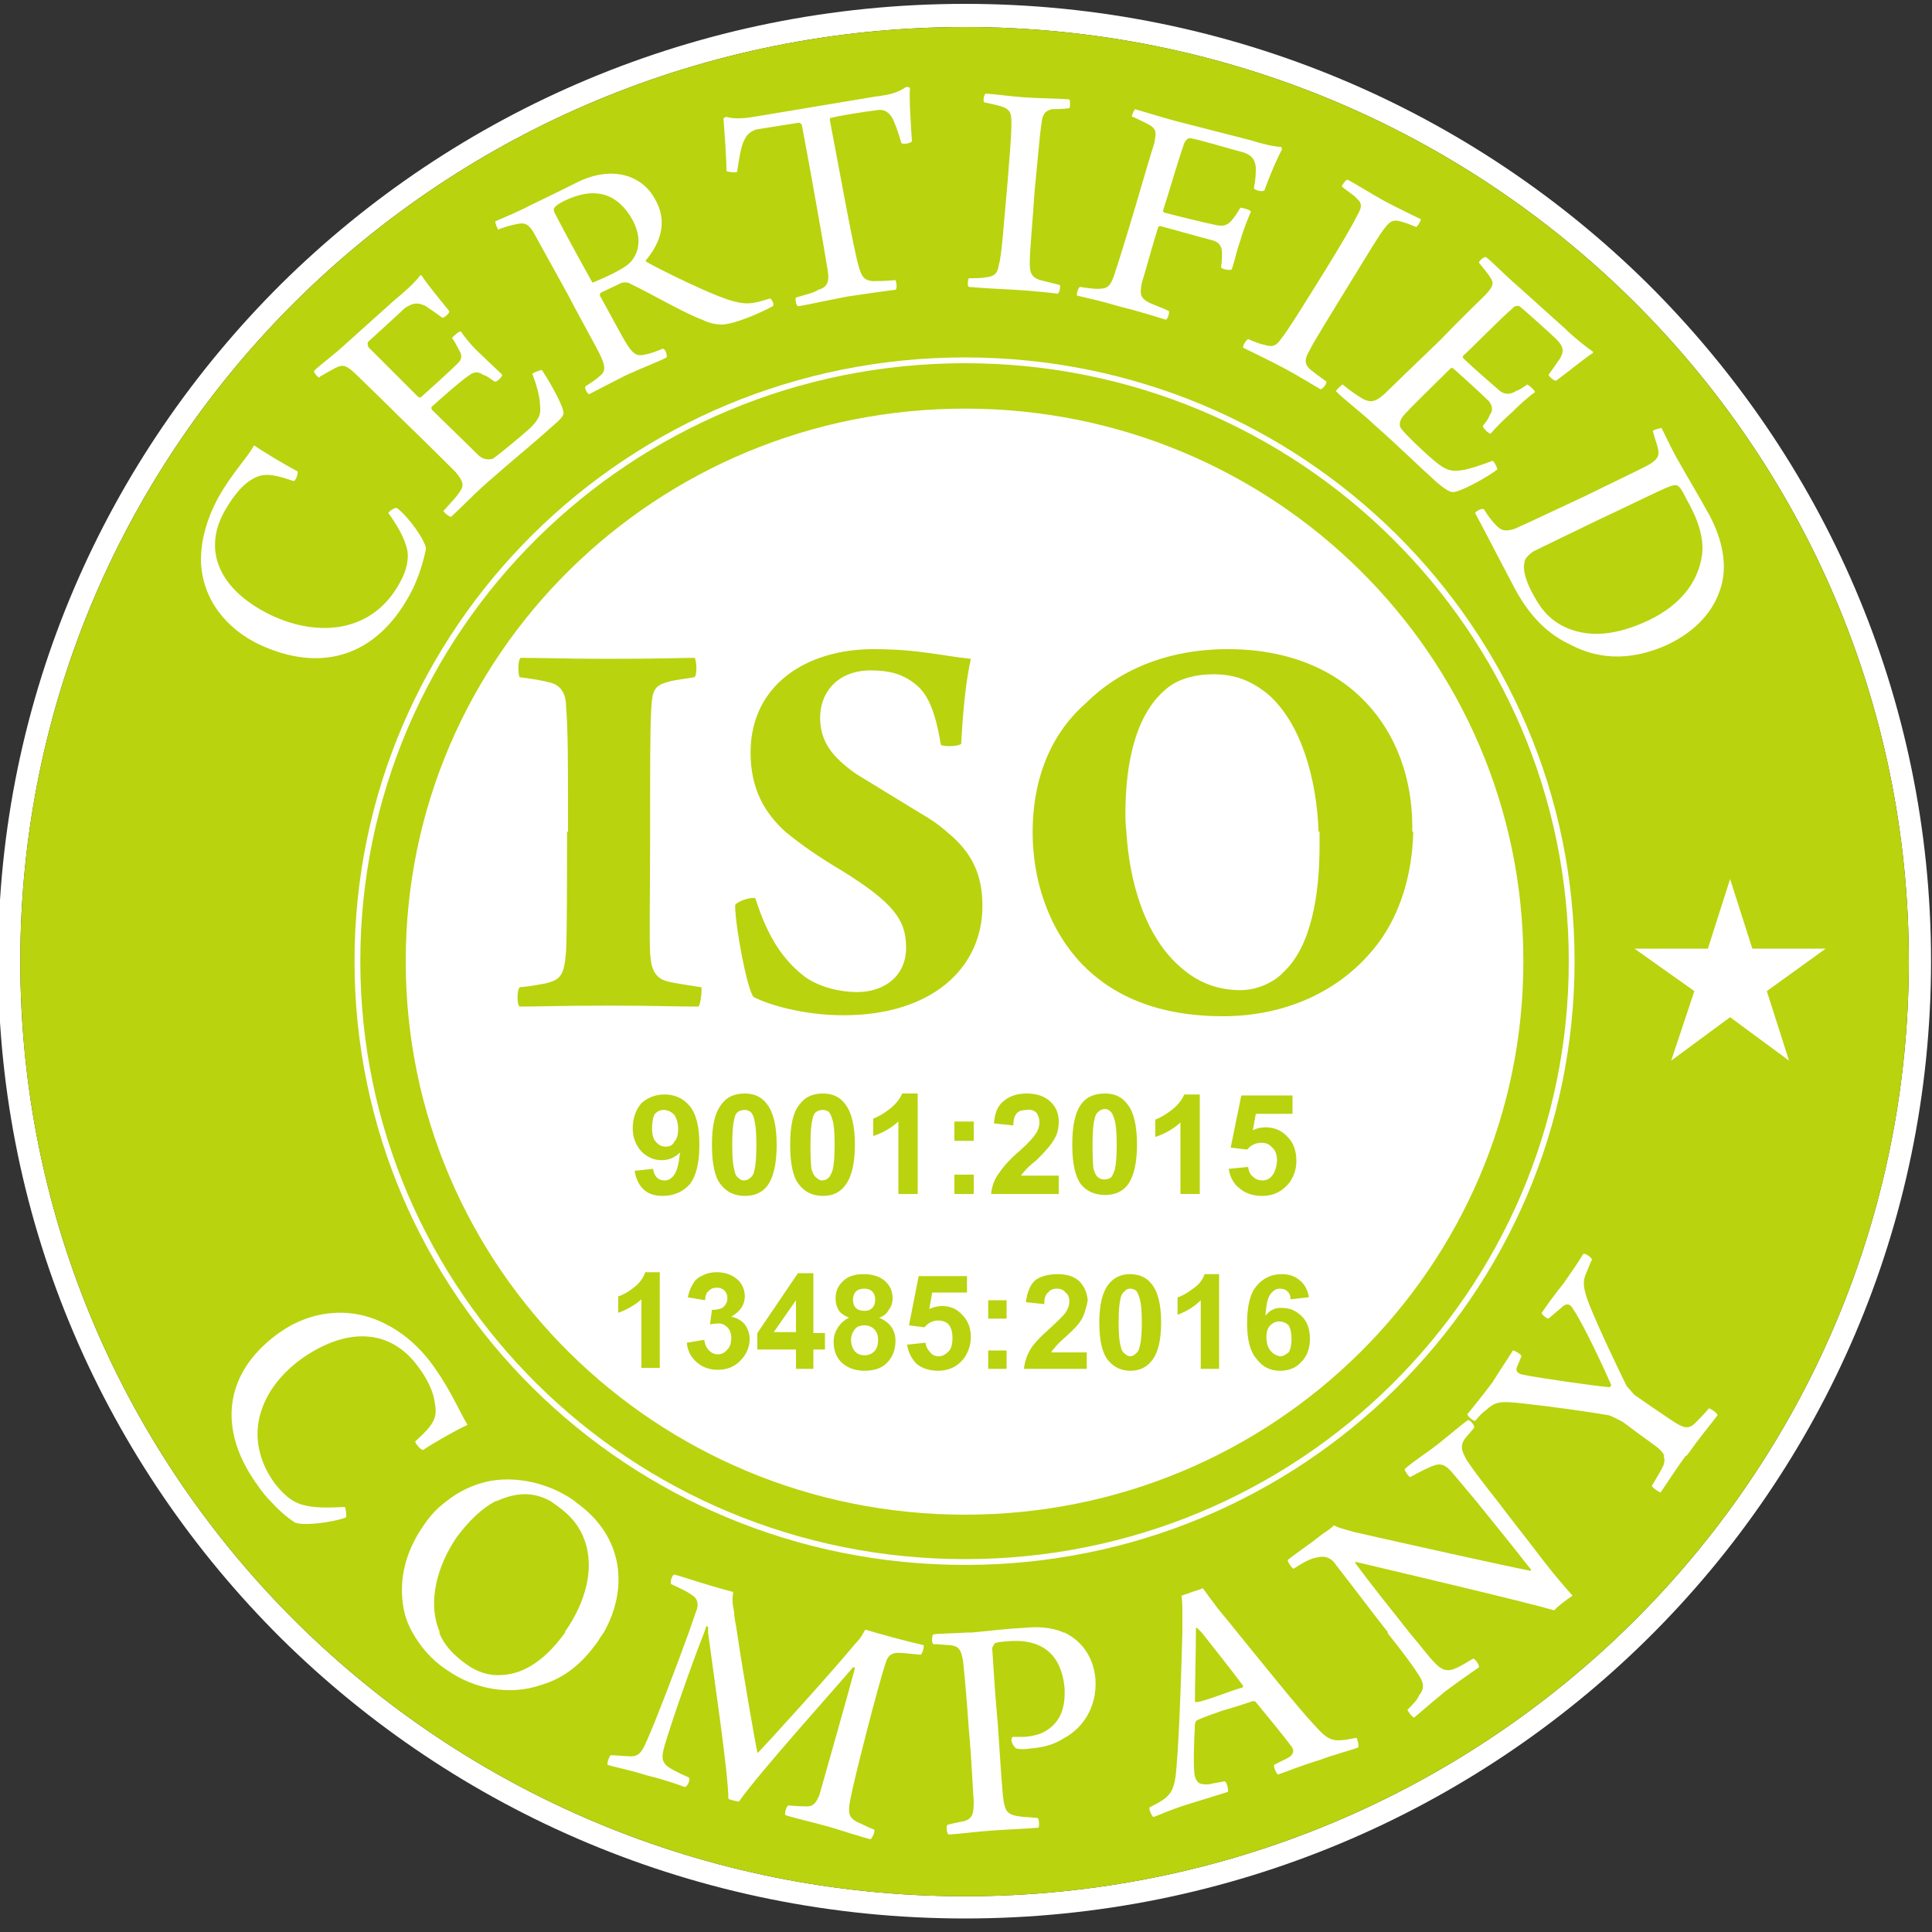 <svg version="1.2" xmlns="http://www.w3.org/2000/svg" viewBox="0 0 200 200" width="200" height="200"><rect x="0" y="0" width="200" height="200" fill="#333333" stroke="none"/><defs><clipPath clipPathUnits="userSpaceOnUse" id="cp1"><path d="m199.95 0.39v198.22h-200.18v-198.22z"/></clipPath></defs><style>.a{fill:#fff}.b{fill:#b9d30e}.c{fill:none;stroke:#fff;stroke-miterlimit:22.93;stroke-width:.6}</style><g clip-path="url(#cp1)"><path fill-rule="evenodd" class="a" d="m153.4 165c-1 0-1.8-0.9-1.8-1.8 0-1 0.8-1.8 1.8-1.8 1 0 1.9 0.8 1.9 1.8 0 0.9-0.9 1.8-1.9 1.8z"/><path fill-rule="evenodd" class="a" d="m99.9 0.4c27.6 0 52.6 11.1 70.7 29 18.1 18 29.3 42.7 29.3 70.1 0 27.4-11.2 52.2-29.3 70.1-18.1 17.9-43.1 29-70.7 29-27.7 0-52.7-11.1-70.8-29-18.1-18-29.3-42.7-29.3-70.1 0-27.4 11.2-52.1 29.3-70.1 18.1-17.9 43.1-29 70.8-29zm97.7 99.1c0-53.5-43.7-96.7-97.7-96.7-54.1 0-97.8 43.2-97.8 96.7 0 53.5 43.7 96.8 97.8 96.8 54 0 97.7-43.3 97.7-96.8z"/><path fill-rule="evenodd" class="b" d="m99.9 196.3c-54.1 0-97.8-43.3-97.8-96.8 0-53.5 43.7-96.7 97.8-96.7 54 0 97.7 43.2 97.7 96.7 0 53.5-43.7 96.8-97.7 96.8z"/><path fill-rule="evenodd" class="c" d="m99.9 161.7c-34.8 0-62.9-27.8-62.9-62.2 0-34.4 28.1-62.2 62.9-62.2 34.7 0 62.8 27.8 62.8 62.2 0 34.4-28.1 62.2-62.8 62.2z"/><path fill-rule="evenodd" class="a" d="m99.9 156.8c-32 0-57.9-25.6-57.9-57.3 0-31.7 25.9-57.2 57.9-57.2 31.9 0 57.8 25.5 57.8 57.2 0 31.7-25.9 57.3-57.8 57.3z"/><path fill-rule="evenodd" class="b" d="m67.3 86.1c0 6.5-0.1 10.4 0 12.6 0.1 1.1 0.2 2.5 1.8 2.9 0.8 0.2 2.3 0.4 3.5 0.6 0.1 0.3-0.1 1.9-0.3 2-2.5 0-4.8-0.1-9-0.1-5.5 0-7.3 0.1-9.5 0.1-0.3-0.2-0.3-1.7 0-2 1.2-0.1 2.1-0.3 2.7-0.4 1.6-0.4 1.9-0.9 2.1-3.3 0.1-1.8 0.1-7.7 0.1-12.4zm14 0q0 0 0 0h16.7c2.6 2.1 3.7 4.4 3.7 7.7 0 6.3-5.1 11.3-14.4 11.3-4.1 0-7.8-1.1-9.3-1.9-0.7-0.9-1.9-7.4-1.9-9.5 0.2-0.4 1.7-0.9 2.1-0.7 1.3 4.1 2.9 6.4 5.1 8.1 1.5 1.1 3.7 1.6 5.4 1.6 2.9 0 5.1-1.7 5.1-4.6 0-2.8-1.2-4.6-6.7-8-2.2-1.3-4.1-2.6-5.8-4h16.7q-1.1-1-2.7-1.9c-2.6-1.6-4.1-2.5-6.7-4.1-2.4-1.7-3.7-3.3-3.7-5.8 0-2.8 2-4.9 5.2-4.9 1.8 0 3.2 0.3 4.5 1.3 1.4 1 2.2 2.8 2.8 6.4 0.2 0.2 1.8 0.2 2.1-0.1 0.2-3.7 0.5-6.5 1-8.8-3-0.3-5.4-1-10.1-1-6.9 0-12.7 3.7-12.7 10.7 0 3.7 1.4 6.2 3.6 8.2zm35.3 0c0.3 5.1 1.9 10.9 5.7 14.1 1.6 1.4 3.6 2.3 6.1 2.3 1.6 0 3.4-0.7 4.5-1.9 2.8-2.6 3.7-7.9 3.7-13q0-0.7 0-1.5h9.7c-0.1 4.3-1.3 8.4-3.6 11.5-3.9 5.2-9.9 7.6-16.1 7.6-6.7 0-11.4-2.1-14.6-5.4-3.7-3.9-5.1-9.1-5.1-13.6v-0.1zm-62.8-16c-0.2-0.3-0.2-1.8 0.1-2 2.1 0 4.8 0.1 8.9 0.1 5.9 0 7.9-0.1 9.1-0.1 0.2 0.2 0.3 1.7 0 2-1.1 0.2-2.3 0.3-3.1 0.6-1.3 0.4-1.3 1.3-1.4 3-0.1 1.8-0.1 6.1-0.1 11.2v1.2h-8.5v-1.3c0-6.3 0-9.1-0.2-11.7 0-1.2-0.5-2.1-1.5-2.4-1.1-0.3-1.9-0.4-3.3-0.6zm82.7 16c-0.2-5.5-1.8-11.2-5.2-14.2-1.7-1.4-3.4-2.1-5.7-2.1-1.7 0-3.4 0.4-4.6 1.3-3.3 2.5-4.5 7.5-4.5 13.2q0 0.9 0.1 1.8h-9.7c0-4.7 1.4-9.7 5.5-13.3 3.4-3.4 8.4-5.6 14.7-5.6 12.5 0 19.1 8.4 19.1 18.4v0.5z"/><path fill-rule="evenodd" class="a" d="m45.5 169.1c0.5 1.2 1.4 2.2 2.8 3.2 1.1 0.8 2.4 1.2 3.6 1.1 2.6-0.1 4.8-1.9 6.6-4.4v-0.1c2.1-3 3.1-6.5 2-9.5-0.5-1.4-1.4-2.5-2.8-3.5q-0.4-0.3-0.7-0.5-1.1-0.6-2.2-0.7c-1.2-0.1-2.3 0.2-3.4 0.7h-0.1c-1.5 0.8-2.8 2.1-4 3.7-2 2.9-3.1 6.7-1.8 9.8v0.1zm17-0.1q-0.3 0.4-0.6 0.9c-1.7 2.4-3.5 3.8-5.8 4.5-3.4 1.2-7.1 0.4-9.8-1.5-1.7-1.1-2.8-2.5-3.6-3.9q-0.8-1.4-1-3c-0.4-3 0.5-5.8 2.3-8.3q0.9-1.3 2.1-2.2 1.6-1.3 3.5-1.9c3-1 7-0.3 9.9 1.8l0.1 0.1c5.1 3.6 5.4 9.1 2.9 13.5zm8.8 0h1.6c-1.2 3-3.3 9-4.1 11.7-0.3 1.1-0.4 1.7 0.5 2.3 0.5 0.3 1.1 0.6 2 1 0.2 0.2-0.1 0.9-0.4 1-0.5-0.2-2.2-0.8-3.9-1.2-1.9-0.6-3.5-0.9-4.1-1.1-0.1-0.2 0.2-0.9 0.3-1 0.7 0 1.3 0.1 1.8 0.1 1.1 0.1 1.4-0.3 2-1.7 0.9-2 3-7.5 4.3-11.1zm5 0c0.7 4.7 1.9 11.5 2.1 12.4q0.1 0.1 0.1 0c0.8-0.8 7.7-8.4 10-11.2 0.4-0.4 0.7-0.8 0.9-1.2 0 0 0.1-0.2 0.2-0.3l1 0.3c2.5 0.7 3.7 1 5 1.3 0.1 0.1-0.1 0.9-0.3 1-1.1-0.1-1.8-0.2-2.3-0.2-0.7 0-1.1 0.3-1.3 1-0.7 2-3.3 12.1-3.7 14.3-0.2 1.2-0.2 1.7 0.7 2.2 0.5 0.2 1 0.5 1.8 0.8 0.1 0.2-0.2 0.9-0.4 1-0.8-0.2-2.3-0.7-4.3-1.3-1.8-0.5-3.6-0.9-4.5-1.2-0.1-0.2 0.1-0.9 0.3-1q1.2 0.1 1.9 0.1c0.8 0 1-0.5 1.3-1.1 0.6-2.1 2.9-10.2 3.7-13.2 0-0.1-0.1-0.1-0.2-0.1-1.5 1.8-9.8 11-11.8 13.9-0.2 0-1-0.2-1.1-0.3 0-2.7-1.6-13.3-2.1-17.2v-0.6c0 0-0.2-0.1-0.2 0l-0.2 0.6h-1.6c0.3-0.9 0.6-1.7 0.8-2.3 0.2-0.5 0.2-1.2-0.5-1.6-0.4-0.3-1-0.6-2.1-1.1-0.2-0.2 0.1-1 0.3-1 1.2 0.3 2.7 0.9 6.1 1.8-0.1 0.7-0.1 1.2 0.1 2.1 0 0.6 0.2 1.3 0.3 2.1zm33.9 0q0.4 0.2 0.7 0.4c1.2 0.8 2.3 2.2 2.5 4.4 0.2 3.1-1.5 5.2-3.2 6.1-1.2 0.8-2.4 1-3.5 1.1-0.6 0.1-1.1 0.1-1.5 0-0.2-0.1-0.5-0.6-0.5-0.9 0-0.1 0.1-0.3 0.1-0.3 0.3 0 0.8 0 1.3 0 1-0.1 1.7-0.3 2.3-0.7 1.5-1 1.9-2.5 1.8-4.4-0.3-3.1-2-5.1-5.8-4.8-0.3 0-1.2 0.1-1.4 0.2-0.1 0.1-0.2 0.3-0.3 0.5 0.1 0.8 0.1 2.3 0.6 8 0.3 4.3 0.4 6.4 0.6 7.9 0.2 1 0.4 1.3 1.4 1.5 0.5 0.1 1.2 0.1 2.1 0.2 0.2 0.1 0.2 0.9 0.1 1-1.1 0.1-3.5 0.2-4.8 0.3-1.6 0.1-3.8 0.4-4.5 0.4-0.2-0.1-0.3-0.9-0.1-1 0.7-0.2 1.4-0.3 1.8-0.4 0.8-0.3 0.9-0.8 0.9-2-0.1-1.2-0.2-4.1-0.5-7.4-0.3-4.3-0.5-6.1-0.6-7.1-0.2-1.2-0.4-1.6-1.4-1.7-0.5 0-1-0.1-1.7-0.1-0.2-0.2-0.1-0.9 0-1 0.4-0.1 2-0.1 3.5-0.2h0.5c2.1-0.2 3.6-0.4 5.6-0.5 1-0.1 2.6-0.1 3.9 0.5zm13.5 7.1c0 0.1 0.1 0.1 0.2 0.1 0.3 0 1.5-0.4 2.6-0.8 0.8-0.3 1.7-0.6 2.1-0.7 0.1-0.1 0.1-0.3 0-0.3-1.1-1.5-3.1-4-4.2-5.4q-0.3-0.3-0.5-0.5c0 0-0.1 0-0.1 0.1v0.4c0 1.9-0.1 5.3-0.1 7.1zm12.2 2.3c1.7 1.9 2 2 4.5 1.5 0.1 0 0.3 0.8 0.2 1-0.8 0.3-2.4 0.7-4 1.3-1.7 0.5-3.7 1.3-4.3 1.5-0.2-0.1-0.5-0.9-0.4-1 0.7-0.4 1.3-0.6 1.7-0.9 0.4-0.4 0.3-0.7 0.1-1-0.9-1.2-2.7-3.4-3.7-4.6 0-0.1-0.3-0.1-0.3-0.1-0.6 0.2-1.8 0.6-3.2 1-2 0.7-2.2 0.8-2.6 1-0.1 0-0.2 0.3-0.2 0.4-0.1 1.9-0.2 4.7 0 5.4 0.2 0.6 0.4 0.9 1.5 0.8 0.4-0.1 1-0.2 1.6-0.3 0.2 0.1 0.4 0.9 0.3 1.1-0.6 0.2-2.3 0.7-4.2 1.3-1.9 0.6-2.9 1.1-3.5 1.3-0.2-0.1-0.5-0.9-0.4-1 2.2-1.1 2.6-1.5 2.8-4.3 0.3-3.5 0.5-10.3 0.6-13.8q0-1.1 0-1.7c0-0.8 0-1.7-0.1-2.1 0.2-0.1 0.6-0.2 1.1-0.4q1-0.3 1.1-0.4c0.4 0.5 0.7 1 1.2 1.6 0.3 0.5 1.3 1.6 2.4 3 2.6 3.2 6.3 7.8 7.8 9.4zm12.5-6.4c0.8 0.9 1.4 1.1 2.3 0.7 0.5-0.2 1.1-0.6 1.8-1 0.2 0 0.7 0.7 0.6 0.9-0.7 0.5-1.9 1.3-3.5 2.5-1.7 1.4-2.6 2.2-3.2 2.7-0.2 0-0.7-0.7-0.7-0.8 0.6-0.6 1-1 1.2-1.5 0.5-0.6 0.6-1.2-0.1-2.2-0.5-0.8-1.6-2.3-3.2-4.3h0.1c-1.5-1.9-3.3-4.3-5.4-7-0.3-0.5-0.9-1-1.8-0.8-0.8 0.1-1.5 0.5-2.6 1.2-0.2-0.1-0.6-0.7-0.6-0.9 0.7-0.6 2.1-1.5 3.6-2.7 0.5-0.3 1-0.7 1.2-0.9 0.3 0.2 0.7 0.3 2.1 0.7 5.3 1.2 15.6 3.5 18.2 4q0.1 0 0.1-0.1c-1.8-2.3-3.9-4.9-5.6-7h2.2c1.2 1.6 2.8 3.6 4.7 6.1 1 1.3 2.2 2.7 3 3.6-0.4 0.2-1.7 1.2-1.9 1.5-3.1-0.9-17.1-4.2-20.5-5-0.1 0-0.2 0.1-0.1 0.1 1.3 1.8 3.7 4.8 5.6 7.2 1.1 1.3 2 2.5 2.5 3zm-117.8-16.5q0.4 0.2 0.8 0.3c1.1 0.3 2.5 0.3 4.3 0.2 0.1 0.2 0.2 0.9 0.1 1.1-1.4 0.5-4.4 0.9-5.3 0.5-0.6-0.4-1.5-1.1-2.4-2.1q-0.8-0.8-1.4-1.7-1.1-1.5-1.8-3.1c-2.1-4.9-0.6-9.5 4.1-12.8 3-2.1 7-2.8 10.8-0.9 1.8 0.9 3.6 2.3 5.2 4.6 1.7 2.4 2.6 4.6 3.4 5.9-1.1 0.5-3.4 1.8-4.6 2.6-0.3 0-0.9-0.8-0.8-0.9 2-1.8 2.3-2.5 2-4-0.1-1.1-0.8-2.5-1.7-3.7-2.9-4-7.4-4.1-12-0.9-3.4 2.4-5.5 6.2-4.3 10.1q0.4 1.4 1.4 2.8c0.7 0.9 1.4 1.6 2.2 2zm124.5 0h-2.2c-1.1-1.3-2-2.4-2.6-3.1-0.7-0.8-1.2-1-2.1-0.6-0.7 0.3-1.3 0.6-2.2 1.1-0.2 0-0.6-0.7-0.6-0.8 0.4-0.4 1-0.8 1.8-1.4h4.4q0.1 0.2 0.2 0.4c0.8 1.2 1.8 2.5 3.3 4.4zm16.8-1c-0.1 0-0.9-0.5-0.9-0.7 0.5-0.8 0.9-1.5 1.2-2.1q0.2-0.6 0-1h0.1c-0.2-0.4-0.5-0.7-0.9-1-1.4-1-2.2-1.6-3.4-2.5-0.4-0.2-1.1-0.6-1.5-0.7-1.7-0.3-5.9-0.9-8.7-1.2-2.6-0.3-3-0.2-4 0.7-0.3 0.2-0.6 0.5-1.1 1.1-0.2 0-0.8-0.5-0.8-0.7 0.5-0.6 1.7-2.1 2.6-3.3 0.6-1 1.9-2.9 2.1-3.3 0.2 0 0.9 0.4 0.9 0.6l-0.5 1.2c-0.1 0.4 0.2 0.6 0.6 0.7 2 0.4 7.7 1.2 9 1.3 0.1 0 0.2-0.2 0.2-0.2-0.9-2.1-3-6.5-3.9-7.8-0.3-0.6-0.7-0.8-1.3-0.2l-1.3 1.1c-0.2 0-0.8-0.5-0.7-0.6 0.6-0.9 1.5-2.1 2.3-3.1 0.9-1.3 1.4-2 2-3 0.2-0.1 0.9 0.4 0.9 0.6-0.2 0.4-0.4 0.9-0.6 1.4-0.4 0.9-0.3 1.6 0.3 3.2 1 2.5 3.1 6.9 3.9 8.5 0.2 0.2 0.6 0.7 0.8 0.9 1 0.7 2.3 1.6 3.8 2.6 1.2 0.8 1.7 1 2.4 0.4 0.4-0.4 1-1 1.5-1.6 0.2 0 0.9 0.5 0.9 0.7-0.5 0.7-1.7 2.1-2.9 3.8l-0.3 0.4h-0.1c-1.3 1.8-2.1 3.1-2.6 3.8zm-20.3-5.5c0.3-0.4 0.6-0.7 1-1.2 0.1-0.2-0.4-0.8-0.6-0.8-0.4 0.2-2 1.6-2.9 2.3q-1 0.8-1.9 1.4h4.4c-0.3-0.6-0.4-1.1 0-1.7z"/><path fill-rule="evenodd" class="a" d="m30.4 49.8c-2.6-0.9-3.4-0.8-4.6 0-1 0.7-1.8 1.8-2.6 3.2-2.3 4.2-0.3 8.2 4.9 10.7 4.9 2.3 10.5 1.8 13.3-3.4 0.7-1.2 1-2.6 0.7-3.6-0.3-1.1-0.9-2.2-1.9-3.6 0.1-0.2 0.7-0.6 0.9-0.5 1.2 0.9 2.9 3.3 3 4.2-0.2 1-0.7 3-1.7 4.8-3.5 6.4-9.2 8.1-15.6 5.1-3.3-1.6-5.9-4.6-6-8.7 0-1.9 0.5-4.1 1.8-6.5 1.4-2.5 3-4.1 3.7-5.4 1 0.7 3.2 2 4.5 2.7 0.1 0.2-0.2 1-0.4 1m2.7-10.7c-0.2 0-0.6-0.5-0.6-0.7 0.6-0.6 2-1.6 3.4-2.9l4.9-4.4c1-0.8 2.3-2 2.7-2.6 0.1 0 0.2 0 0.2 0.1 0.5 0.8 2 2.6 2.8 3.6 0.1 0.2-0.5 0.7-0.7 0.7-0.8-0.6-1.3-0.9-1.7-1.2-0.8-0.4-1.3-0.4-2.2 0.2-0.5 0.5-3.5 3.2-3.8 3.5-0.1 0.2 0 0.6 0.2 0.7 1.3 1.3 3.9 3.9 5 5 0.1 0 0.2 0.1 0.3 0 1-0.9 2.9-2.6 3.8-3.5 0.5-0.5 0.4-0.9 0.1-1.4-0.2-0.4-0.4-0.8-0.7-1.2 0.1-0.2 0.7-0.7 0.9-0.7 0.4 0.6 1.2 1.6 2.1 2.4 0.9 0.9 1.6 1.5 2.2 2.1 0 0.2-0.6 0.8-0.8 0.7-0.6-0.4-0.8-0.6-1.2-0.7-0.4-0.3-0.9-0.4-1.5 0.1-0.9 0.6-2.9 2.4-3.8 3.2-0.1 0.1 0 0.3 0 0.3 1.1 1.1 3.7 3.6 4.8 4.7 0.5 0.5 1.1 0.5 1.5 0.4 0.6-0.4 2.9-2.3 3.9-3.2 1-1 1.1-1.5 1-2.4 0-0.8-0.4-2.2-0.8-3.2 0.1-0.1 0.8-0.4 1-0.4 0.6 0.9 1.9 3.1 2.2 4.2 0.1 0.4 0.1 0.6-1.2 1.7-2.1 1.9-4 3.4-6.6 5.7-1.7 1.5-2.8 2.7-3.8 3.6-0.2 0-0.7-0.4-0.8-0.6 0.7-0.8 1.4-1.5 1.7-2 0.5-0.7 0.3-1.1-0.4-2-0.5-0.5-3.1-3.1-5.8-5.7-2.1-2.1-4.3-4.2-4.7-4.6-0.9-0.8-1.2-0.9-2-0.5-0.4 0.2-0.9 0.5-1.6 0.9zm18.5-15.3c-0.1-0.1-0.4-0.8-0.3-0.9 0.7-0.3 2.6-1.1 3.5-1.6 2.3-1.1 3.9-1.9 5.1-2.5 3.6-1.7 6.6-0.6 7.9 1.8 1.4 2.4 0.5 4.6-0.9 6.3-0.1 0.1 0 0.2 0 0.2 2 1.1 6.1 3.1 8.4 3.9 1.9 0.6 2.5 0.5 4.4-0.1 0.2 0 0.5 0.7 0.3 0.8-1.3 0.7-3.8 1.8-5.2 1.9-0.6 0-1.3-0.1-2.1-0.5-1.9-0.7-5.3-2.7-7.4-3.7-0.3-0.2-0.7-0.2-1-0.1-0.4 0.2-1.7 0.8-2.1 1-0.1 0.1-0.1 0.2-0.1 0.3 0.9 1.6 2.3 4.3 2.9 5.2 0.6 0.9 1 1.1 1.8 0.9 0.5-0.1 1.1-0.3 1.8-0.6 0.3 0 0.5 0.7 0.4 0.9-0.5 0.3-2.1 0.9-4.1 1.8-2 1-3.3 1.7-3.9 2-0.2 0-0.5-0.6-0.4-0.8 0.6-0.4 1.1-0.7 1.4-1 0.7-0.5 0.7-1 0.2-2.1-0.3-0.7-2.5-4.6-3.3-6.2-1.6-2.9-3.2-5.8-3.7-6.7-0.5-0.8-0.9-1-1.7-0.8-0.6 0.1-1.2 0.3-1.8 0.5zm6.8-3c-0.2 0.1-0.8 0.4-1 0.7-0.1 0.1-0.1 0.3 0 0.5 0.5 1 2.6 4.9 3.9 7.2 0 0 0.1 0.1 0.2 0q3.1-1.3 3.8-2.1c0.8-0.9 1.2-2.4 0.2-4.3-1.5-2.7-3.8-3.6-7.1-2zm34.3 8.2c0.1 0.2 0.2 0.9 0 1-0.9 0.1-3 0.4-5 0.7-2.6 0.5-4.3 0.9-5.1 1-0.2-0.1-0.3-0.8-0.2-0.9 1-0.3 1.9-0.5 2.3-0.8 1.1-0.3 1.2-1 0.9-2.5-0.4-2.5-1.6-9.3-2.6-14.6-0.1-0.1-0.2-0.2-0.3-0.2-0.6 0.1-3.1 0.5-4.4 0.7-0.6 0.2-1 0.5-1.3 1.2-0.3 0.6-0.5 1.9-0.7 3.2-0.2 0.1-1 0-1.1-0.1 0-1.4-0.2-4-0.3-5.4 0-0.1 0.2-0.2 0.3-0.2 0.7 0.2 1.6 0.2 2.8 0l12.6-2.1c1.6-0.2 2.3-0.4 3.2-1 0.1 0 0.3 0 0.4 0.1-0.1 1.2 0.1 3.8 0.2 5.5 0 0.2-0.9 0.4-1.1 0.2-0.3-1.1-0.7-2.2-1-2.7-0.4-0.6-0.9-0.8-1.5-0.7-1.6 0.2-4 0.6-4.8 0.8-0.1 0-0.1 0.2-0.1 0.2 0.9 4.7 2.5 13.6 3 15.2 0.3 1.1 0.6 1.4 1.4 1.5 0.6 0 1.2 0 2.4-0.1zm9.2-18.4c-0.2-0.2 0-0.8 0.1-0.9 0.7 0 2.7 0.3 4.4 0.4 1.8 0.1 3.5 0.1 4.3 0.2 0.1 0.1 0.1 0.8 0 0.9-0.8 0.1-1.4 0.1-1.8 0.1-0.8 0.2-1 0.6-1.1 1.6-0.2 1.3-0.4 4-0.7 6.9-0.2 3.1-0.5 6.2-0.5 7.4 0 0.9 0.1 1.5 1.1 1.8 0.4 0.1 1.2 0.3 2 0.5 0.1 0.1 0 0.8-0.2 0.9-0.8-0.1-2.7-0.3-4.4-0.4-2-0.1-3.7-0.2-4.8-0.3-0.2-0.1-0.1-0.8 0-0.9 0.8 0 1.3 0 1.8-0.1 1-0.1 1.2-0.6 1.3-1.3 0.3-0.9 0.5-4.2 0.9-8.5 0.2-2.6 0.4-4.7 0.4-6.2 0-0.9-0.1-1.3-0.8-1.6-0.5-0.2-1.1-0.3-2-0.5zm15.3 1.5c-0.1-0.1 0.2-0.7 0.3-0.8 0.7 0.2 2.3 0.7 4.1 1.2l7.8 2c1.3 0.4 2.5 0.7 3.2 0.7 0.1 0.1 0.1 0.2 0.1 0.3-0.4 0.7-1.2 2.5-1.8 4.2-0.2 0.2-1 0-1.1-0.2 0.2-1 0.2-1.6 0.2-2.2-0.1-0.8-0.4-1.2-1.2-1.5-1.2-0.3-4.8-1.4-5.6-1.5-0.3 0-0.5 0.3-0.6 0.5-0.6 1.7-1.5 4.8-2.2 7 0 0.1 0.1 0.2 0.1 0.2 1.5 0.4 4.4 1.1 5.4 1.3 0.9 0.2 1.3-0.1 1.7-0.6q0.4-0.5 0.8-1.2c0.2 0 1 0.2 1.1 0.4-0.3 0.7-0.8 1.9-1.1 3-0.4 1.1-0.6 2.2-0.9 3-0.2 0.1-0.9 0-1.1-0.2 0.1-0.7 0.1-1.1 0.1-1.5 0-0.7-0.3-1.1-0.9-1.3-1.2-0.3-4.7-1.3-5.5-1.5-0.1 0-0.2 0.1-0.2 0.1-0.6 1.9-1.3 4.5-1.7 5.8-0.2 1.1-0.2 1.5 0.7 2 0.6 0.3 1.3 0.5 2.1 0.9 0.1 0.1-0.1 0.8-0.3 0.9-1-0.3-2.5-0.8-4.9-1.4-2-0.6-3.1-0.8-4.3-1.1-0.1-0.1 0.1-0.8 0.3-0.9q1.2 0.2 1.8 0.2c1 0 1.3-0.2 1.7-1.3 0.4-1.2 1.1-3.4 2.2-7.1 1-3.4 1.7-5.8 2-6.7 0.2-1.1 0.2-1.4-0.4-1.8-0.5-0.3-1-0.5-1.8-0.9zm21.7 7.2c0-0.1 0.4-0.7 0.6-0.7 0.6 0.3 2.2 1.3 3.8 2.2 1.5 0.8 3 1.5 3.8 1.9 0 0.1-0.3 0.7-0.5 0.8-0.7-0.3-1.3-0.5-1.7-0.6-0.8-0.2-1.1 0.1-1.7 0.9-0.8 1.1-2.2 3.5-3.7 5.9-1.7 2.8-3.4 5.5-3.9 6.5-0.5 0.9-0.7 1.4 0.1 2.1 0.4 0.3 0.9 0.7 1.6 1.2 0.1 0.2-0.4 0.8-0.6 0.8-0.7-0.4-2.3-1.4-3.8-2.2-1.7-0.9-3.2-1.6-4.2-2.1-0.1-0.2 0.3-0.8 0.5-0.9 0.7 0.3 1.2 0.5 1.7 0.6 0.9 0.3 1.3 0 1.7-0.6 0.6-0.7 2.4-3.6 4.7-7.3 1.4-2.3 2.5-4.1 3.2-5.5 0.4-0.7 0.6-1.2 0-1.7-0.3-0.4-0.9-0.7-1.6-1.3zm14.2 7.9c0-0.2 0.5-0.6 0.7-0.6 0.7 0.5 1.9 1.8 3.3 3l4.9 4.4c0.9 0.9 2.3 2 2.9 2.4 0 0.1 0 0.2-0.1 0.2-0.9 0.6-2.6 2-3.7 2.8-0.2 0.1-0.8-0.5-0.8-0.6 0.6-0.8 0.9-1.3 1.2-1.7 0.4-0.7 0.4-1.2-0.4-2-0.4-0.4-3.4-3.1-3.8-3.4-0.2-0.1-0.6 0-0.7 0.2-1.4 1.2-4 3.9-5.1 4.9-0.1 0.1-0.1 0.2 0 0.3 0.9 0.9 2.9 2.6 3.8 3.4 0.6 0.4 1.1 0.3 1.6 0 0.3-0.1 0.8-0.4 1.2-0.7 0.2 0.1 0.8 0.6 0.8 0.8-0.6 0.4-1.6 1.3-2.4 2.1-0.9 0.8-1.6 1.5-2.2 2.2-0.2 0-0.8-0.6-0.8-0.8 0.4-0.5 0.6-0.8 0.7-1.1 0.3-0.4 0.4-0.9-0.1-1.5-0.7-0.7-2.8-2.6-3.7-3.4-0.1 0-0.3 0-0.3 0.1-1.1 1.1-3.7 3.6-4.7 4.7-0.5 0.5-0.6 1.1-0.4 1.4 0.4 0.6 2.5 2.6 3.6 3.5 1.1 0.9 1.6 1 2.6 0.9 0.8-0.1 2.3-0.6 3.3-1 0.2 0.1 0.5 0.7 0.5 0.9-0.9 0.7-3.2 2-4.3 2.3-0.4 0.1-0.7 0.1-2-1-2.1-1.9-3.8-3.6-6.4-5.9-1.6-1.5-3-2.5-4-3.5 0-0.1 0.5-0.6 0.7-0.7 0.8 0.7 1.6 1.2 2.1 1.5 0.8 0.4 1.3 0.3 2.2-0.5 0.4-0.4 3.1-3 5.8-5.6 2.1-2.2 4.3-4.3 4.7-4.7 0.8-0.9 0.9-1.2 0.4-1.9-0.2-0.3-0.6-0.8-1.1-1.4zm18 17.4c0.1-0.1 0.8-0.3 0.9-0.3 0.3 0.6 1.3 2.7 1.8 3.5 1 1.8 1.7 2.9 3.2 5.6 1.3 2.5 1.8 5 1.2 7.2-0.7 2.6-2.6 4.7-5.5 6.1-4.3 2-7.7 1.3-10 0.1-2.4-1.1-4.3-2.9-5.9-5.9-0.9-1.7-2-3.8-3.3-6.3l-0.8-1.5c0.1-0.2 0.7-0.5 0.9-0.4 0.5 0.8 0.9 1.3 1.3 1.7 0.5 0.5 0.9 0.7 2 0.3 2-0.9 4.5-2.1 7.3-3.4 1.8-0.9 5.4-2.6 6.5-3.2 1-0.6 1.1-1 0.9-1.8-0.1-0.4-0.3-0.9-0.5-1.7zm-12.4 12.5c-0.4 0.3-0.9 0.7-0.9 1.2-0.2 0.8 0.3 2.2 1 3.4 0.8 1.5 1.9 2.8 3.9 3.5 2.1 0.7 4.6 0.6 8-1 3.1-1.5 5.1-3.8 5.5-6.8 0.2-1.7-0.4-3.6-1.6-5.7-0.3-0.6-0.6-1.2-0.9-1.4-0.1-0.1-0.4-0.1-0.7 0-0.7 0.2-4.9 2.3-7.5 3.5-2.7 1.3-6.2 3-6.8 3.3z"/><path class="b" d="m127.2 121l2-0.2q0.1 0.7 0.5 1 0.4 0.4 1 0.4 0.6 0 1-0.5 0.4-0.5 0.5-1.5 0-1-0.5-1.4-0.4-0.5-1.1-0.5-0.9 0-1.5 0.7l-1.7-0.2 1.1-5.4h5.3v1.9h-3.8l-0.3 1.7q0.6-0.3 1.3-0.3 1.4 0 2.3 1 0.9 0.9 0.9 2.5 0 1.2-0.7 2.2-1.1 1.4-2.8 1.4-1.5 0-2.4-0.8-0.9-0.7-1.1-2m-3 2.6h-2v-7.4q-1.1 1-2.6 1.5v-1.8q0.8-0.3 1.7-1 0.9-0.7 1.3-1.6h1.6zm-9.8-10.4q1.5 0 2.3 1.1 1 1.2 1 4.2 0 2.9-1 4.2-0.8 1-2.3 1-1.6 0-2.5-1.1-0.9-1.2-0.9-4.1c0-2 0.3-3.4 1-4.3q0.8-1 2.4-1zm0 1.6q-0.4 0-0.7 0.3-0.3 0.2-0.4 0.8-0.2 0.7-0.2 2.6 0 1.8 0.1 2.5 0.2 0.7 0.5 0.9 0.3 0.2 0.6 0.2 0.4 0 0.7-0.2 0.2-0.2 0.4-0.8 0.2-0.8 0.2-2.6 0-1.8-0.2-2.5-0.2-0.7-0.4-0.9-0.3-0.3-0.6-0.3zm-4.8 6.9v1.9h-7q0.1-1.1 0.7-2c0.4-0.6 1.1-1.5 2.3-2.5 0.9-0.8 1.4-1.4 1.6-1.7q0.4-0.6 0.4-1.2 0-0.6-0.3-1-0.4-0.4-1-0.3-0.7 0-1 0.3-0.4 0.4-0.4 1.3l-2-0.2q0.1-1.7 1.1-2.4 0.9-0.7 2.3-0.7 1.6 0 2.5 0.9 0.8 0.8 0.8 2 0 0.7-0.2 1.3-0.3 0.7-0.8 1.3-0.4 0.5-1.3 1.4-1 0.8-1.2 1.1-0.3 0.3-0.4 0.5zm-10.8 1.9v-2h2v2zm0-5.5v-2h2v2zm-3.8 5.5h-2v-7.5q-1.1 1-2.6 1.5v-1.8q0.8-0.3 1.7-1 0.9-0.7 1.3-1.6h1.6zm-9.8-10.4q1.5 0 2.3 1.1 1 1.3 1 4.2 0 2.9-1 4.2-0.8 1.1-2.3 1.1-1.6 0-2.5-1.2-0.9-1.1-0.9-4.1c0-2 0.3-3.4 1-4.2q0.8-1.1 2.4-1.1zm0 1.7q-0.4 0-0.7 0.2-0.3 0.2-0.4 0.8-0.2 0.8-0.2 2.6 0 1.8 0.1 2.5 0.2 0.7 0.5 0.9 0.3 0.3 0.6 0.3 0.4 0 0.7-0.3 0.2-0.2 0.4-0.8 0.2-0.8 0.2-2.6 0-1.8-0.2-2.5-0.2-0.7-0.4-0.9-0.3-0.2-0.6-0.2zm-8.1-1.7q1.5 0 2.3 1.1 1 1.3 1 4.2 0 3-1 4.3-0.8 1-2.3 1-1.6 0-2.5-1.2-0.9-1.1-0.9-4.1c0-2 0.3-3.3 1-4.2q0.8-1.1 2.4-1.1zm0 1.7q-0.4 0-0.7 0.2-0.3 0.2-0.4 0.8-0.2 0.8-0.2 2.6 0 1.9 0.2 2.5 0.1 0.7 0.4 0.9 0.3 0.3 0.6 0.3 0.4 0 0.7-0.3 0.3-0.2 0.4-0.8 0.2-0.7 0.2-2.6 0-1.8-0.2-2.5-0.1-0.6-0.4-0.9-0.3-0.2-0.6-0.2zm-11.4 6.3l1.9-0.2q0.1 0.6 0.4 0.9 0.3 0.3 0.8 0.3 0.6 0 1-0.6 0.4-0.5 0.6-2.3-0.8 0.8-1.9 0.8-1.2 0-2.1-0.9-0.9-1-0.9-2.4c0-1 0.3-1.9 0.9-2.6q1-0.9 2.4-0.9 1.6 0 2.6 1.2 1 1.2 1 4c0 1.8-0.3 3.2-1 4.1q-1.1 1.2-2.8 1.2-1.2 0-1.9-0.6-0.8-0.7-1-2zm4.5-4.3q0-0.9-0.4-1.5-0.5-0.5-1.1-0.5-0.5 0-0.9 0.4-0.3 0.5-0.3 1.5 0 1 0.4 1.4 0.4 0.5 1 0.5c0.4 0 0.7-0.1 0.9-0.5q0.4-0.4 0.4-1.3z"/><path fill-rule="evenodd" class="a" d="m179.1 91l2.3 7.2h7.6l-6.1 4.4 2.3 7.2-6.1-4.5-6.1 4.5 2.4-7.2-6.2-4.4h7.6z"/><path class="b" d="m135.4 134.3l-1.8 0.2q0-0.5-0.3-0.8-0.3-0.3-0.8-0.3-0.6 0-1 0.6-0.4 0.5-0.5 2.2 0.7-0.9 1.8-0.8 1.1 0 2 0.9 0.8 0.8 0.8 2.3 0 1.5-0.9 2.4-0.8 0.9-2.2 0.9-1.5 0-2.4-1.2-1-1.1-1-3.7c0-1.8 0.3-3.1 1-3.9q1-1.2 2.6-1.2 1.1 0 1.8 0.6 0.8 0.6 1 1.8zm-4.3 4.1q0 0.9 0.4 1.4 0.4 0.5 1 0.6c0.4 0 0.6-0.2 0.9-0.4q0.3-0.5 0.3-1.4 0-0.9-0.3-1.4-0.4-0.4-1-0.4-0.5 0-0.9 0.4-0.4 0.4-0.4 1.2m-4.9 3.3h-1.9v-7.1q-1 1-2.4 1.5v-1.8q0.7-0.2 1.6-0.9 0.9-0.6 1.2-1.5h1.5v9.8zm-9.2-9.8q1.4 0 2.2 1 1 1.2 1 4 0 2.8-1 4-0.8 1-2.2 1-1.4 0-2.3-1.1-0.9-1.1-0.9-3.9 0-2.8 1-4 0.8-1 2.2-1zm0 1.5q-0.4 0-0.6 0.3-0.3 0.2-0.4 0.7-0.2 0.8-0.2 2.5 0 1.7 0.2 2.4 0.1 0.6 0.4 0.8 0.3 0.3 0.6 0.3 0.3 0 0.6-0.3 0.3-0.2 0.4-0.8 0.2-0.7 0.2-2.4 0-1.7-0.2-2.4-0.2-0.7-0.4-0.9-0.3-0.2-0.6-0.2zm-4.5 6.6v1.7h-6.5q0.1-1 0.6-1.9 0.5-0.9 2.1-2.3 1.3-1.2 1.6-1.6 0.4-0.6 0.4-1.2 0-0.6-0.4-0.9-0.3-0.4-0.9-0.4-0.6 0-0.9 0.4-0.4 0.3-0.4 1.2l-1.9-0.2q0.2-1.6 1-2.3 0.9-0.6 2.3-0.6 1.4 0 2.2 0.7 0.8 0.8 0.9 2-0.1 0.6-0.3 1.2-0.2 0.7-0.7 1.3-0.4 0.5-1.3 1.3-0.9 0.8-1.1 1.1-0.2 0.2-0.4 0.5h3.8zm-10.2 1.7v-1.9h1.9v1.9zm0-5.2v-1.9h1.9v1.9zm-8.4 2.7l1.9-0.2q0.1 0.6 0.5 1 0.3 0.4 0.9 0.4 0.5 0 1-0.5 0.4-0.4 0.4-1.4 0-0.9-0.4-1.4-0.4-0.4-1.1-0.4-0.8 0-1.4 0.7l-1.6-0.2 1-5.1h5v1.7h-3.6l-0.3 1.7q0.7-0.3 1.3-0.3 1.3 0 2.1 0.9 0.9 0.9 0.9 2.3 0 1.2-0.7 2.2-1 1.3-2.7 1.3-1.3 0-2.2-0.7-0.8-0.8-1-2zm-6-2.8q-0.8-0.3-1.1-0.8-0.3-0.5-0.3-1.2 0-1.1 0.8-1.8 0.7-0.7 2.1-0.7 1.4 0 2.2 0.7 0.8 0.7 0.8 1.8 0 0.7-0.4 1.2-0.3 0.6-1 0.8 0.9 0.4 1.3 1 0.4 0.6 0.4 1.4 0 1.4-0.9 2.3-0.8 0.8-2.3 0.8-1.3 0-2.2-0.7-1-0.8-1-2.3 0-0.8 0.4-1.4 0.4-0.7 1.2-1.1zm0.4-1.9q0 0.6 0.3 0.9 0.3 0.3 0.9 0.3 0.5 0 0.8-0.3 0.3-0.3 0.3-0.9 0-0.5-0.3-0.8-0.3-0.3-0.8-0.3-0.6 0-0.9 0.3-0.3 0.3-0.3 0.9zm-0.2 4.2q0 0.7 0.4 1.2 0.4 0.4 1 0.4 0.6 0 1-0.4 0.4-0.4 0.4-1.2 0-0.7-0.4-1.1-0.4-0.4-1-0.4-0.7 0-1 0.4-0.4 0.5-0.4 1.1zm-5.7 2.9v-1.9h-4v-1.7l4.2-6.2h1.6v6.2h1.2v1.7h-1.2v2h-1.8zm0-3.7v-3.3l-2.3 3.3zm-11.3 1.1l1.8-0.3q0.1 0.7 0.5 1.1 0.4 0.4 0.9 0.4 0.6 0 1-0.5 0.4-0.4 0.4-1.2 0-0.7-0.4-1.1-0.4-0.4-0.9-0.4-0.4 0-0.9 0.1l0.2-1.5q0.8 0 1.2-0.3 0.4-0.4 0.4-0.9 0-0.5-0.3-0.8-0.3-0.3-0.8-0.3-0.5 0-0.8 0.3-0.4 0.3-0.4 1l-1.8-0.3q0.2-0.9 0.6-1.5 0.3-0.5 1-0.8 0.6-0.3 1.4-0.3 1.4 0 2.3 0.9 0.6 0.7 0.6 1.6 0 1.3-1.4 2.1 0.9 0.2 1.4 0.8 0.5 0.7 0.5 1.5 0 1.3-1 2.3-0.9 0.9-2.3 0.9-1.3 0-2.2-0.8-0.9-0.8-1-2zm-2.8 2.6h-1.9v-7.1q-1 0.9-2.4 1.4v-1.7q0.7-0.2 1.6-0.9 0.9-0.7 1.2-1.6h1.5v9.9z"/></g></svg>
